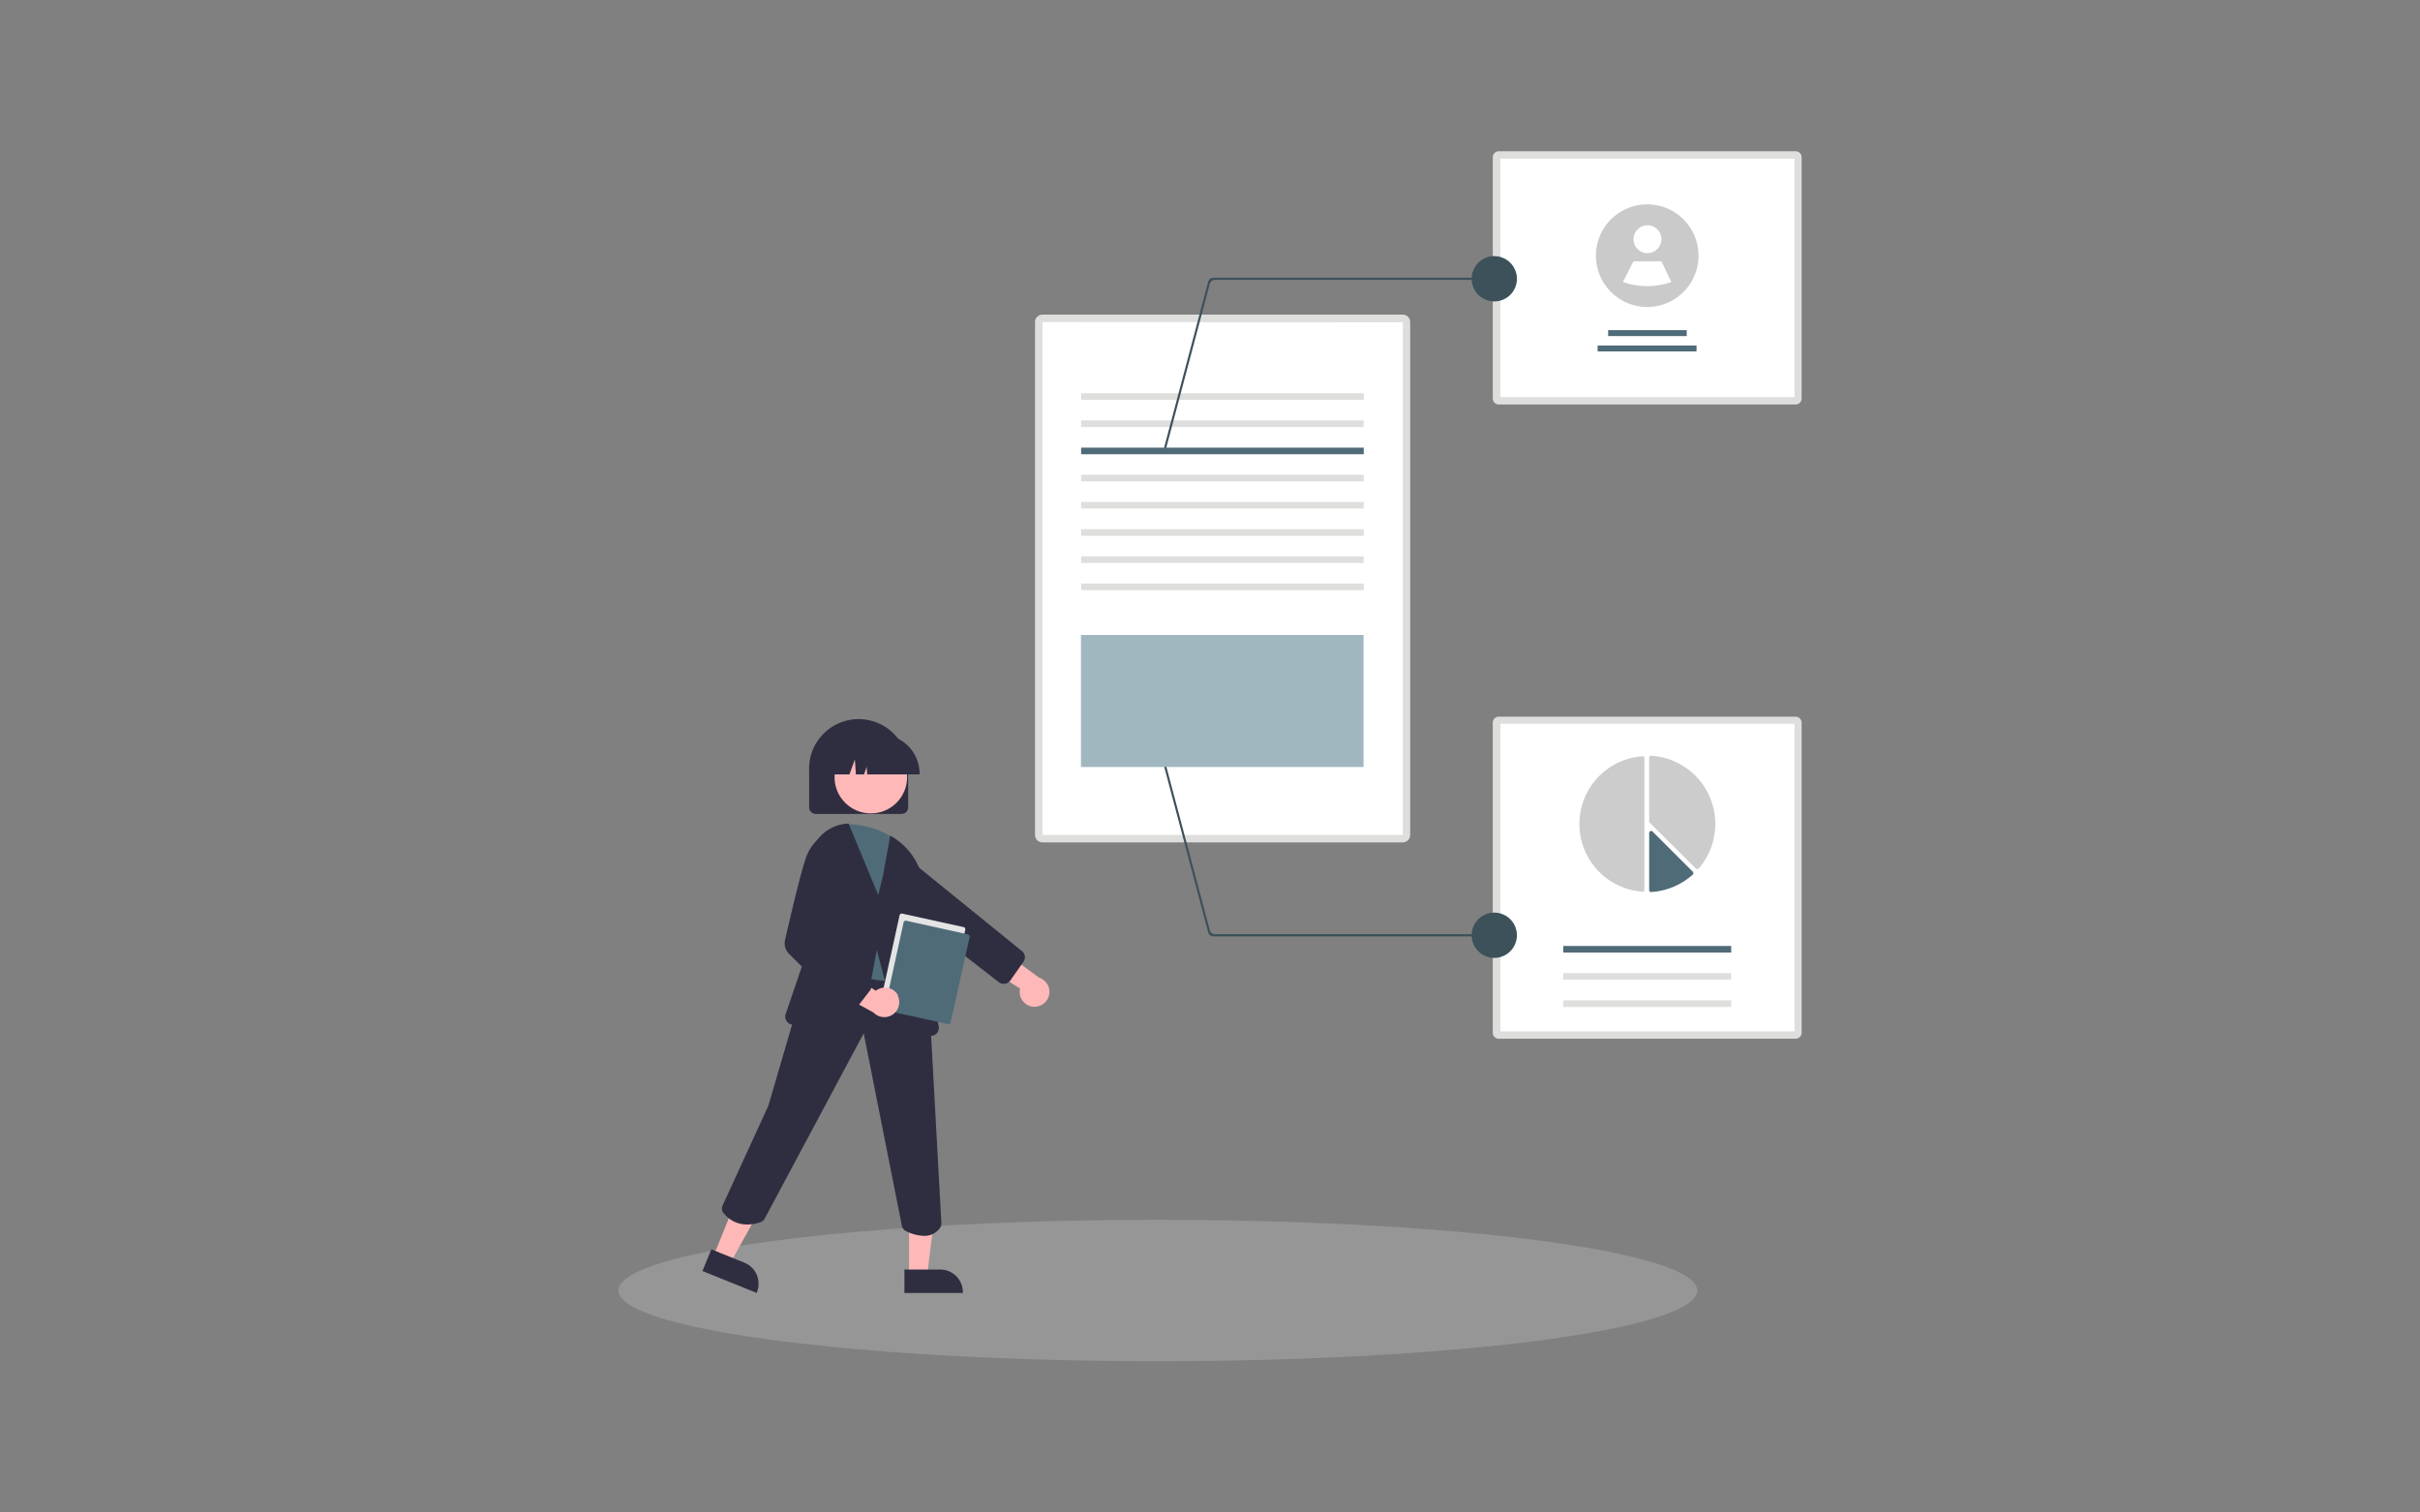 <?xml version="1.0" encoding="UTF-8"?> <svg xmlns="http://www.w3.org/2000/svg" viewBox="0 0 400 250"><rect x="0" y="0" width="400" height="250" fill="#808080" stroke="none"/><defs><style>.cls-1,.cls-8{fill:#fff;}.cls-1{opacity:0;}.cls-2{opacity:0.2;}.cls-3{fill:#f0f0f0;}.cls-4{fill:#2f2e41;}.cls-5{fill:#ffb8b8;}.cls-6{fill:#4f6b77;}.cls-7{fill:#e4e4e4;}.cls-9{fill:#dededd;}.cls-10{fill:#cacaca;}.cls-11{fill:#3c515a;}.cls-12{fill:#ccc;}.cls-13{fill:#a1b7c0;}</style></defs><g id="Layer_2" data-name="Layer 2"><g id="Layer_1-2" data-name="Layer 1"><rect class="cls-1" width="400" height="250"></rect><g class="cls-2"><ellipse class="cls-3" cx="191.38" cy="213.31" rx="89.17" ry="11.69"></ellipse></g><path class="cls-4" d="M149,134.54H134.84a1.1,1.1,0,0,1-1.1-1.1v-6.1a8.19,8.19,0,1,1,16.37,0h0v6.1A1.11,1.11,0,0,1,149,134.54Z"></path><path class="cls-5" d="M170.87,166.41a2.45,2.45,0,0,1-2.32-2.58,3.41,3.41,0,0,1,.06-.43l-7.38-4.65,4.13-1.87,6.38,4.71a2.47,2.47,0,0,1-.87,4.82Z"></path><path class="cls-4" d="M165.78,162.62a1.35,1.35,0,0,1-.69-.28L144.78,146.6l-2.62-4.66a2.57,2.57,0,0,1,.23-2.88h0a2.59,2.59,0,0,1,3.64-.42l.15.13,22.64,18.36a1.31,1.31,0,0,1,.35,1.84v0L167,162.06a1.34,1.34,0,0,1-.89.55Z"></path><polygon class="cls-5" points="117.91 207.69 120.69 208.81 126.34 198.64 122.24 196.98 117.91 207.69"></polygon><path class="cls-4" d="M117.57,206.5l5.47,2.21h0a3.76,3.76,0,0,1,2.07,4.89h0l0,.12-9-3.63Z"></path><polygon class="cls-5" points="150.26 210.81 153.25 210.81 154.68 199.26 150.26 199.26 150.26 210.81"></polygon><path class="cls-4" d="M149.49,209.84h5.9a3.75,3.75,0,0,1,3.76,3.75h0v.13h-9.66Z"></path><path class="cls-4" d="M152.73,204.28a7.13,7.13,0,0,1-3-.8,1.26,1.26,0,0,1-.66-.86l-6.31-31.82-16.37,30.64a1.26,1.26,0,0,1-.7.58c-3.52,1.18-5.45-.68-6.11-1.53a1.21,1.21,0,0,1-.14-1.24L127,182.77l4.58-15.65,4.64-11.45h.1l15.5,1.63,1.89,10.37,1.89,34.51a1.18,1.18,0,0,1-.22.77A3.15,3.15,0,0,1,152.73,204.28Z"></path><circle class="cls-5" cx="143.94" cy="128.45" r="6"></circle><path class="cls-6" d="M146,162.07c-2.61,0-5.85-1.52-9.64-4.56l-.07,0L139,136.29h.12a13.49,13.49,0,0,1,9.55,3l0,0,2.1,2.7v0l.3,16.56v0a5.25,5.25,0,0,1-3.37,3.21A5.4,5.4,0,0,1,146,162.07Z"></path><path class="cls-4" d="M149.89,172a1.33,1.33,0,0,1-1.28-1L144.92,157l-2.33,12.7a1.33,1.33,0,0,1-1.49,1.08l-10.16-1.42a1.33,1.33,0,0,1-1.14-1.5,2.1,2.1,0,0,1,.06-.24L135,152.51l-1.15-8.88a6.64,6.64,0,0,1,5.74-7.44,3.68,3.68,0,0,1,.58-.05h.1l4.89,11.79.77-3.11,1.22-6.69.18.1a10.8,10.8,0,0,1,5.4,9.86l-.3,7.09,2.73,14.47a1.33,1.33,0,0,1-1.06,1.55l-4,.76Z"></path><path class="cls-4" d="M152,128h-8.66l-.09-1.25-.44,1.25h-1.34l-.17-2.47-.89,2.47h-2.58v-.12a6.49,6.49,0,0,1,6.48-6.48h1.22a6.48,6.48,0,0,1,6.47,6.48Z"></path><path class="cls-7" d="M159.27,153.24a.36.36,0,0,1,.28.43l-3.1,14.15a.36.36,0,0,1-.43.28l-10.16-2.22a.38.38,0,0,1-.28-.44l3.11-14.15a.36.36,0,0,1,.43-.28l10.15,2.23"></path><path class="cls-6" d="M160,154.45a.36.36,0,0,1,.27.43L157.12,169a.35.35,0,0,1-.43.27l-10.15-2.22a.37.37,0,0,1-.28-.43l3.1-14.16a.36.36,0,0,1,.43-.27L160,154.45"></path><path class="cls-5" d="M148.44,164.53a2.46,2.46,0,0,0-3.32-1,2,2,0,0,0-.36.23L137.44,159l0,4.54,6.94,3.82a2.47,2.47,0,0,0,4-2.8Z"></path><path class="cls-4" d="M140.52,167.3a1.14,1.14,0,0,1-.78-.32l-9.32-9.32a2.47,2.47,0,0,1-.66-2.3c.8-3.49,2.74-11.82,3.56-13.87a7.26,7.26,0,0,1,3.14-3.66l0,0,2.95.55.26,9.09-3.56,7.64,7.57,7.15a1.11,1.11,0,0,1,.12,1.47l-2.45,3.16a1.13,1.13,0,0,1-.8.43Z"></path><rect class="cls-8" x="247.35" y="25.61" width="49.82" height="40.63" rx="0.39"></rect><path class="cls-9" d="M296.79,66.86H247.74a1,1,0,0,1-1-1V26a1,1,0,0,1,1-1h49.05a1,1,0,0,1,1,1V65.86A1,1,0,0,1,296.79,66.86ZM248,65.63h48.61V26.22H248Z"></path><rect class="cls-6" x="265.81" y="54.57" width="12.99" height="0.98"></rect><rect class="cls-6" x="264.07" y="57.11" width="16.35" height="0.98"></rect><path class="cls-10" d="M280.75,42.26a8.48,8.48,0,0,1-12.51,7.46h0a8.48,8.48,0,1,1,12.51-7.46Z"></path><circle class="cls-8" cx="272.31" cy="39.54" r="2.31"></circle><path class="cls-8" d="M276.25,46.61a12,12,0,0,1-8,0h0L270,43.19h4.61Z"></path><rect class="cls-8" x="171.69" y="52.65" width="60.79" height="85.98" rx="0.62"></rect><path class="cls-9" d="M231.86,139.24H172.31a1.23,1.23,0,0,1-1.23-1.23V53.27A1.23,1.23,0,0,1,172.31,52h59.55a1.23,1.23,0,0,1,1.23,1.23V138A1.23,1.23,0,0,1,231.86,139.24Zm-59.55-86V138h59.56a0,0,0,0,0,0,0V53.27Z"></path><rect class="cls-9" x="178.7" y="65" width="46.71" height="1.09"></rect><rect class="cls-9" x="178.7" y="78.48" width="46.71" height="1.09"></rect><rect class="cls-9" x="178.7" y="69.49" width="46.71" height="1.09"></rect><rect class="cls-9" x="178.7" y="82.97" width="46.71" height="1.09"></rect><rect class="cls-9" x="178.7" y="91.96" width="46.71" height="1.09"></rect><rect class="cls-9" x="178.7" y="96.45" width="46.71" height="1.09"></rect><rect class="cls-9" x="178.7" y="87.47" width="46.71" height="1.09"></rect><path class="cls-11" d="M192.54,74.19h0a.18.18,0,0,1-.12-.22l7.28-27.41a.87.87,0,0,1,.85-.65h42.68a.18.18,0,0,1,.18.17h0a.18.18,0,0,1-.18.18H200.82a.89.89,0,0,0-.85.66l-7.21,27.14A.19.19,0,0,1,192.54,74.19Z"></path><path class="cls-11" d="M247,49.82a3.74,3.74,0,1,1,3.73-3.74h0A3.73,3.73,0,0,1,247,49.82Z"></path><rect class="cls-8" x="247.35" y="119.02" width="49.82" height="52.05" rx="0.44"></rect><path class="cls-9" d="M296.74,171.69h-49a1,1,0,0,1-1-1.05V119.46a1,1,0,0,1,1-1h49a1,1,0,0,1,1.05,1v51.18A1,1,0,0,1,296.74,171.69ZM248,170.47h48.61V119.64H248Z"></path><path class="cls-12" d="M271.53,125h0a11.22,11.22,0,0,0,0,22.39.26.26,0,0,0,.19-.07.27.27,0,0,0,.08-.19V125.25a.26.26,0,0,0-.26-.26Z"></path><path class="cls-12" d="M280.54,143.66a.29.29,0,0,1-.23-.1L272.69,136a.34.34,0,0,1-.1-.23V125.25a.32.32,0,0,1,.11-.24.3.3,0,0,1,.24-.09,11.29,11.29,0,0,1,7.85,18.63.36.36,0,0,1-.24.11Z"></path><path class="cls-6" d="M272.92,147.45a.31.31,0,0,1-.22-.09.32.32,0,0,1-.11-.24v-9.44a.33.33,0,0,1,.33-.33.29.29,0,0,1,.23.1l6.65,6.64a.33.33,0,0,1,0,.47h0a11.32,11.32,0,0,1-6.85,2.88Z"></path><rect class="cls-9" x="258.39" y="160.85" width="27.76" height="1.09"></rect><rect class="cls-9" x="258.39" y="165.35" width="27.76" height="1.09"></rect><rect class="cls-6" x="258.39" y="156.36" width="27.76" height="1.09"></rect><path class="cls-11" d="M192.54,126.49h0a.17.17,0,0,0-.12.21l7.28,27.41a.88.88,0,0,0,.85.66h42.68a.18.18,0,0,0,.18-.18h0a.18.18,0,0,0-.18-.18H200.82a.9.9,0,0,1-.85-.65l-7.21-27.15A.18.18,0,0,0,192.54,126.49Z"></path><path class="cls-11" d="M247,150.85a3.74,3.74,0,1,0,3.73,3.74h0A3.74,3.74,0,0,0,247,150.85Z"></path><rect class="cls-13" x="178.67" y="104.96" width="46.71" height="21.82"></rect><rect class="cls-6" x="178.7" y="73.99" width="46.71" height="1.09"></rect></g></g></svg> 